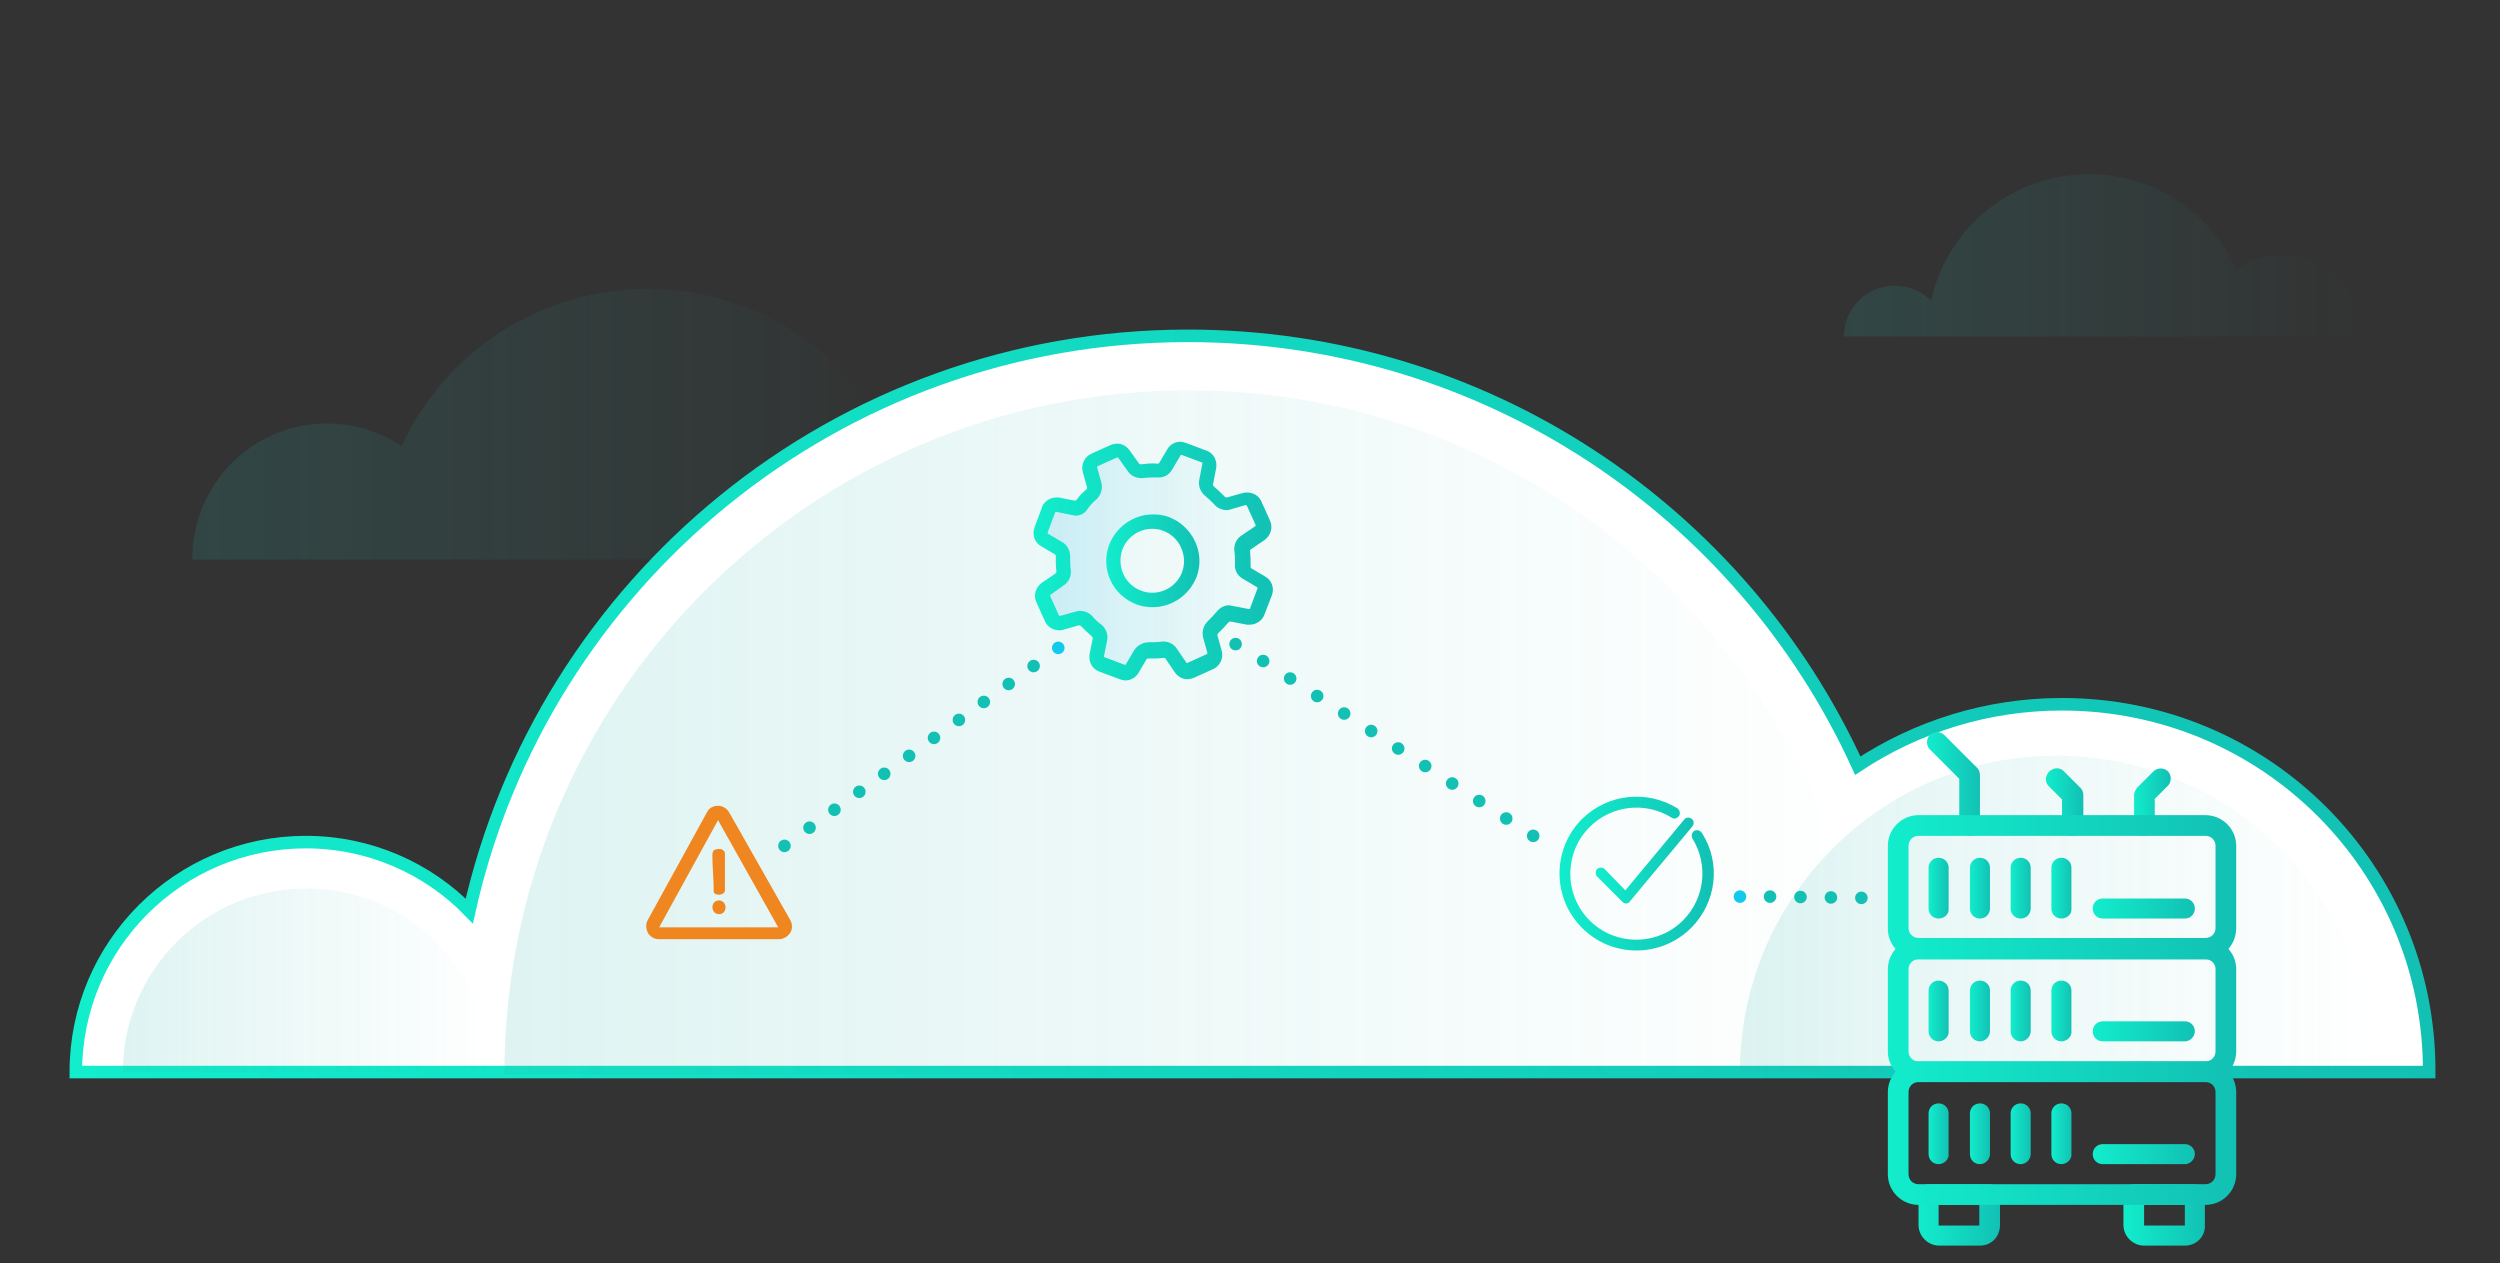 <?xml version="1.0" encoding="utf-8"?>
<!-- Generator: Adobe Illustrator 24.1.2, SVG Export Plug-In . SVG Version: 6.00 Build 0)  -->
<svg version="1.1" xmlns="http://www.w3.org/2000/svg" xmlns:xlink="http://www.w3.org/1999/xlink" x="0px" y="0px"
	 viewBox="0 0 399 201.6" style="enable-background:new 0 0 399 201.6;" xml:space="preserve">
<rect x="0" y="0" width="399" height="201.6" fill="#333333" stroke="none"/>
<style type="text/css">
	.st0{fill:url(#SVGID_1_);}
	.st1{fill:url(#SVGID_2_);}
	.st2{fill:#FFFFFF;stroke:url(#SVGID_3_);stroke-width:2.003;stroke-miterlimit:10;}
	.st3{fill:url(#SVGID_4_);}
	.st4{fill:url(#SVGID_5_);}
	.st5{fill:url(#SVGID_6_);}
	.st6{fill:none;stroke:#12CAEB;stroke-width:2.003;stroke-linecap:round;stroke-miterlimit:10;}
	.st7{fill:none;stroke:#12C1B4;stroke-width:2.003;stroke-linecap:round;stroke-miterlimit:10;stroke-dasharray:0,4.859;}
	.st8{fill:none;stroke:#12C1B4;stroke-width:2.003;stroke-linecap:round;stroke-miterlimit:10;}
	.st9{fill:none;stroke:#12C1B4;stroke-width:2.003;stroke-linecap:round;stroke-miterlimit:10;stroke-dasharray:0,5.136;}
	.st10{fill:none;stroke:#12C1B4;stroke-width:2.003;stroke-linecap:round;stroke-miterlimit:10;stroke-dasharray:0,4.9;}
	.st11{fill:#F0861F;}
	.st12{clip-path:url(#SVGID_8_);fill:url(#SVGID_9_);}
	.st13{clip-path:url(#SVGID_11_);fill:url(#SVGID_12_);}
	.st14{fill:url(#SVGID_13_);}
	.st15{fill:url(#SVGID_14_);}
	.st16{fill:url(#SVGID_15_);}
	.st17{fill:url(#SVGID_16_);}
	.st18{fill:url(#SVGID_17_);}
	.st19{fill:url(#SVGID_18_);}
	.st20{fill:url(#SVGID_19_);}
	.st21{fill:url(#SVGID_20_);}
	.st22{fill:url(#SVGID_21_);}
	.st23{fill:url(#SVGID_22_);}
	.st24{fill:url(#SVGID_23_);}
	.st25{fill:url(#SVGID_24_);}
	.st26{fill:url(#SVGID_25_);}
	.st27{fill:url(#SVGID_26_);}
	.st28{fill:url(#SVGID_27_);}
	.st29{fill:url(#SVGID_28_);}
	.st30{fill:url(#SVGID_29_);}
	.st31{fill:url(#SVGID_30_);}
	.st32{fill:url(#SVGID_31_);}
	.st33{fill:url(#SVGID_32_);}
	.st34{fill:url(#SVGID_33_);}
	.st35{fill:url(#SVGID_34_);}
	.st36{fill:url(#SVGID_35_);}
	.st37{fill:url(#SVGID_36_);}
	.st38{fill:url(#SVGID_37_);}
	.st39{fill:url(#SVGID_38_);}
</style>
<g id="レイヤー_1">
</g>
<g id="Layer_1">
	<g id="Events__x26__Service_level_mgmt_1_">
		
			<linearGradient id="SVGID_1_" gradientUnits="userSpaceOnUse" x1="294.185" y1="678.625" x2="377.017" y2="678.625" gradientTransform="matrix(1 0 0 1 0 -637.89)">
			<stop  offset="0" style="stop-color:#26B5AA;stop-opacity:0.15"/>
			<stop  offset="0.436" style="stop-color:#26B5AA;stop-opacity:8.500000e-02"/>
			<stop  offset="1" style="stop-color:#26B5AA;stop-opacity:0"/>
		</linearGradient>
		<path class="st0" d="M364.1,40.7c-2.7,0-5.1,0.8-7.2,2.2c-4.1-8.9-13-15.1-23.5-15.1c-12.3,0-22.7,8.6-25.2,20.2
			c-1.5-1.5-3.5-2.4-5.8-2.4c-4.5,0-8.1,3.6-8.1,8.1h13.3h2.9h40.8h8.1H377C377,46.5,371.2,40.7,364.1,40.7z"/>
		
			<linearGradient id="SVGID_2_" gradientUnits="userSpaceOnUse" x1="3776.343" y1="705.568" x2="3892.534" y2="705.568" gradientTransform="matrix(-1 0 0 1 3923.2 -637.89)">
			<stop  offset="0" style="stop-color:#26B5AA;stop-opacity:0"/>
			<stop  offset="0.564" style="stop-color:#26B5AA;stop-opacity:8.500000e-02"/>
			<stop  offset="1" style="stop-color:#26B5AA;stop-opacity:0.15"/>
		</linearGradient>
		<path class="st1" d="M52.2,67.6c4.4,0,8.5,1.3,11.9,3.6c6.8-14.8,21.8-25.1,39.3-25.1c20.6,0,37.8,14.4,42.1,33.8
			c2.4-2.5,1,9.4,1,9.4h-4.9H73.8H60.2H30.7C30.7,77.2,40.3,67.6,52.2,67.6z"/>
		
			<linearGradient id="SVGID_3_" gradientUnits="userSpaceOnUse" x1="11.236" y1="750.239" x2="388.836" y2="750.239" gradientTransform="matrix(1 0 0 1 0 -637.89)">
			<stop  offset="0" style="stop-color:#12EDCC"/>
			<stop  offset="1" style="stop-color:#12C1B4"/>
		</linearGradient>
		<path class="st2" d="M329.1,112.4c-12,0-23.2,3.6-32.6,9.8c-18.5-40.5-59.4-68.6-106.9-68.6c-56.1,0-103,39.3-114.7,91.8
			c-6.6-6.8-15.9-11-26.1-11c-20.2,0-36.7,16.4-36.7,36.7h60h13.3h184.8h36.9h80.6C387.8,138.6,361.6,112.4,329.1,112.4z"/>
		
			<linearGradient id="SVGID_4_" gradientUnits="userSpaceOnUse" x1="277.659" y1="783.742" x2="378.619" y2="783.742" gradientTransform="matrix(1 0 0 1 0 -637.89)">
			<stop  offset="0" style="stop-color:#26B5AA;stop-opacity:0.15"/>
			<stop  offset="0.436" style="stop-color:#26B5AA;stop-opacity:8.500000e-02"/>
			<stop  offset="1" style="stop-color:#26B5AA;stop-opacity:0"/>
		</linearGradient>
		<path class="st3" d="M277.7,171.1c0-27.8,22.6-50.5,50.5-50.5s50.5,22.6,50.5,50.5H277.7z"/>
		
			<linearGradient id="SVGID_5_" gradientUnits="userSpaceOnUse" x1="80.546" y1="754.796" x2="298.893" y2="754.796" gradientTransform="matrix(1 0 0 1 0 -637.89)">
			<stop  offset="0" style="stop-color:#26B5AA;stop-opacity:0.15"/>
			<stop  offset="0.436" style="stop-color:#26B5AA;stop-opacity:8.500000e-02"/>
			<stop  offset="1" style="stop-color:#26B5AA;stop-opacity:0"/>
		</linearGradient>
		<path class="st4" d="M80.5,171.5c0-60.3,48.9-109.2,109.2-109.2s109.2,48.9,109.2,109.2H80.5z"/>
		
			<linearGradient id="SVGID_6_" gradientUnits="userSpaceOnUse" x1="19.649" y1="794.309" x2="78.249" y2="794.309" gradientTransform="matrix(1 0 0 1 0 -637.89)">
			<stop  offset="0" style="stop-color:#26B5AA;stop-opacity:0.15"/>
			<stop  offset="0.436" style="stop-color:#26B5AA;stop-opacity:8.500000e-02"/>
			<stop  offset="1" style="stop-color:#26B5AA;stop-opacity:0"/>
		</linearGradient>
		<path class="st5" d="M19.6,171.1c0-16.2,13.1-29.3,29.3-29.3s29.3,13.1,29.3,29.3H19.6z"/>
		<path class="st6" d="M277.7,143.1L277.7,143.1"/>
		<path class="st7" d="M282.5,143.1l14.7,0.2"/>
		<path class="st8" d="M197.2,102.8L197.2,102.8"/>
		<path class="st9" d="M201.6,105.5l40.9,26.5"/>
		<path class="st8" d="M244.7,133.4L244.7,133.4 M125.2,135L125.2,135"/>
		<path class="st10" d="M129.2,132.1l37.7-27.2"/>
		<path class="st6" d="M168.9,103.4L168.9,103.4"/>
		<g>
			<path class="st11" d="M116.4,129.7c-0.4-0.7-1.1-1.1-1.8-1.1l0,0c-0.8,0-1.5,0.4-1.8,1.1l-9.4,17.1c-0.4,0.7-0.3,1.4,0,2.1
				c0.4,0.6,1,1,1.8,1h19.1c0.7,0,1.4-0.4,1.8-1c0.4-0.6,0.4-1.4,0-2.1L116.4,129.7z M105.2,148L105.2,148l9.4-17.1l9.6,17.1H105.2z
				"/>
			<path class="st11" d="M114.8,143.7c-0.3,0-0.6,0.1-0.8,0.3s-0.3,0.5-0.3,0.8c0,0.3,0.1,0.5,0.3,0.8c0.2,0.2,0.5,0.3,0.8,0.3
				c0.3,0,0.5-0.1,0.7-0.3c0.2-0.2,0.3-0.5,0.3-0.8c0-0.3-0.1-0.5-0.3-0.8C115.3,143.9,115.1,143.7,114.8,143.7z"/>
			<path class="st11" d="M113.7,136.4c0,0.6,0,1.5,0.1,2.9s0.1,2.3,0.1,2.9c0,0.4,0.3,0.6,0.9,0.6c0.2,0,0.4-0.1,0.6-0.2
				c0.2-0.1,0.3-0.3,0.3-0.5c0-0.6,0-1.5,0-2.9s0-2.3,0-2.9c0-0.3-0.1-0.5-0.3-0.6c-0.2-0.2-0.4-0.2-0.7-0.2c-0.3,0-0.6,0.1-0.8,0.2
				C113.8,135.9,113.7,136.1,113.7,136.4z"/>
		</g>
		<g>
			<g>
				<g>
					<defs>
						<rect id="SVGID_7_" x="248.9" y="127.1" width="24.6" height="24.8"/>
					</defs>
					<clipPath id="SVGID_8_">
						<use xlink:href="#SVGID_7_"  style="overflow:visible;"/>
					</clipPath>
					
						<linearGradient id="SVGID_9_" gradientUnits="userSpaceOnUse" x1="254.666" y1="64.508" x2="270.449" y2="64.508" gradientTransform="matrix(1 0 0 -1 0 201.89)">
						<stop  offset="0" style="stop-color:#12EDCC"/>
						<stop  offset="1" style="stop-color:#12C1B4"/>
					</linearGradient>
					<path class="st12" d="M256.1,138.7c-0.3-0.3-0.9-0.3-1.2,0c-0.3,0.3-0.3,0.9,0,1.2l4,4c0.2,0.2,0.4,0.3,0.6,0.3l0,0
						c0.2,0,0.5-0.1,0.6-0.3l10-12c0.3-0.4,0.3-0.9-0.1-1.2s-0.9-0.3-1.2,0.1l-9.4,11.3L256.1,138.7z"/>
				</g>
				<g>
					<defs>
						<rect id="SVGID_10_" x="248.9" y="127.1" width="24.6" height="24.8"/>
					</defs>
					<clipPath id="SVGID_11_">
						<use xlink:href="#SVGID_10_"  style="overflow:visible;"/>
					</clipPath>
					
						<linearGradient id="SVGID_12_" gradientUnits="userSpaceOnUse" x1="248.913" y1="62.424" x2="273.52" y2="62.424" gradientTransform="matrix(1 0 0 -1 0 201.89)">
						<stop  offset="0" style="stop-color:#12EDCC"/>
						<stop  offset="1" style="stop-color:#12C1B4"/>
					</linearGradient>
					<path class="st13" d="M267.7,129c-4.9-3-11.1-2.3-15.2,1.7c-4.8,4.8-4.8,12.6,0,17.4c2.4,2.4,5.5,3.6,8.7,3.6
						c3.1,0,6.3-1.2,8.7-3.6c4.1-4.1,4.8-10.4,1.7-15.2c-0.3-0.4-0.8-0.5-1.2-0.3c-0.4,0.3-0.5,0.8-0.3,1.2c2.6,4.2,2,9.6-1.5,13.1
						c-4.1,4.1-10.8,4.1-14.9,0c-4.1-4.1-4.1-10.8,0-14.9c3.5-3.5,8.9-4.1,13.1-1.5c0.4,0.3,0.9,0.1,1.2-0.3
						C268.2,129.8,268.1,129.3,267.7,129L267.7,129z"/>
				</g>
			</g>
		</g>
		<g>
			
				<linearGradient id="SVGID_13_" gradientUnits="userSpaceOnUse" x1="307.509" y1="76.745" x2="315.972" y2="76.745" gradientTransform="matrix(1 0 0 -1 0 201.89)">
				<stop  offset="0" style="stop-color:#12EDCC"/>
				<stop  offset="1" style="stop-color:#12C1B4"/>
			</linearGradient>
			<path class="st14" d="M314.3,133.4c-0.9,0-1.6-0.7-1.6-1.6v-7.5l-4.7-4.7c-0.6-0.6-0.6-1.7,0-2.3c0.6-0.6,1.7-0.6,2.3,0l5.2,5.2
				c0.3,0.3,0.5,0.7,0.5,1.2v8.2C316,132.7,315.2,133.4,314.3,133.4z"/>
			
				<linearGradient id="SVGID_14_" gradientUnits="userSpaceOnUse" x1="326.459" y1="73.855" x2="332.332" y2="73.855" gradientTransform="matrix(1 0 0 -1 0 201.89)">
				<stop  offset="0" style="stop-color:#12EDCC"/>
				<stop  offset="1" style="stop-color:#12C1B4"/>
			</linearGradient>
			<path class="st15" d="M330.7,133.4c-0.9,0-1.6-0.7-1.6-1.6v-4.2l-2.1-2.1c-0.4-0.4-0.6-1-0.4-1.6c0.2-0.6,0.6-1,1.2-1.2
				s1.2,0,1.6,0.4l2.6,2.6c0.3,0.3,0.5,0.7,0.5,1.2v4.9C332.3,132.7,331.6,133.4,330.7,133.4z"/>
			
				<linearGradient id="SVGID_15_" gradientUnits="userSpaceOnUse" x1="340.509" y1="73.841" x2="346.377" y2="73.841" gradientTransform="matrix(1 0 0 -1 0 201.89)">
				<stop  offset="0" style="stop-color:#12EDCC"/>
				<stop  offset="1" style="stop-color:#12C1B4"/>
			</linearGradient>
			<path class="st16" d="M342.2,133.4c-0.9,0-1.6-0.7-1.6-1.6v-4.9c0-0.4,0.2-0.8,0.5-1.2l2.6-2.6c0.6-0.6,1.7-0.6,2.3,0
				c0.6,0.6,0.6,1.7,0,2.3l-2.1,2.1v4.2C343.8,132.7,343.1,133.4,342.2,133.4z"/>
			
				<linearGradient id="SVGID_16_" gradientUnits="userSpaceOnUse" x1="306.166" y1="7.961" x2="319.249" y2="7.961" gradientTransform="matrix(1 0 0 -1 0 201.89)">
				<stop  offset="0" style="stop-color:#12EDCC"/>
				<stop  offset="1" style="stop-color:#12C1B4"/>
			</linearGradient>
			<path class="st17" d="M316,198.8h-6.5c-1.8,0-3.3-1.5-3.3-3.3v-4.9c0-0.9,0.7-1.6,1.6-1.6h9.8c0.9,0,1.6,0.7,1.6,1.6v4.9
				C319.2,197.4,317.8,198.8,316,198.8z M309.4,192.3v3.3h6.5v-3.3H309.4z"/>
			
				<linearGradient id="SVGID_17_" gradientUnits="userSpaceOnUse" x1="338.873" y1="7.961" x2="351.957" y2="7.961" gradientTransform="matrix(1 0 0 -1 0 201.89)">
				<stop  offset="0" style="stop-color:#12EDCC"/>
				<stop  offset="1" style="stop-color:#12C1B4"/>
			</linearGradient>
			<path class="st18" d="M348.7,198.8h-6.5c-1.8,0-3.3-1.5-3.3-3.3v-4.9c0-0.9,0.7-1.6,1.6-1.6h9.8c0.9,0,1.6,0.7,1.6,1.6v4.9
				C352,197.4,350.5,198.8,348.7,198.8L348.7,198.8z M342.2,192.3v3.3h6.5v-3.3H342.2z"/>
			
				<linearGradient id="SVGID_18_" gradientUnits="userSpaceOnUse" x1="301.296" y1="60.294" x2="356.885" y2="60.294" gradientTransform="matrix(1 0 0 -1 0 201.89)">
				<stop  offset="0" style="stop-color:#12EDCC"/>
				<stop  offset="1" style="stop-color:#12C1B4"/>
			</linearGradient>
			<path class="st19" d="M352,153.1h-45.8c-2.7,0-4.9-2.2-4.9-4.9V135c0-2.7,2.2-4.9,4.9-4.9H352c2.7,0,4.9,2.2,4.9,4.9v13.1
				C356.9,150.9,354.7,153.1,352,153.1z M306.2,133.4c-0.9,0-1.6,0.7-1.6,1.6v13.1c0,0.9,0.7,1.6,1.6,1.6H352c0.9,0,1.6-0.7,1.6-1.6
				V135c0-0.9-0.7-1.6-1.6-1.6H306.2z"/>
			
				<linearGradient id="SVGID_19_" gradientUnits="userSpaceOnUse" x1="307.801" y1="60.194" x2="311.072" y2="60.194" gradientTransform="matrix(1 0 0 -1 0 201.89)">
				<stop  offset="0" style="stop-color:#12EDCC"/>
				<stop  offset="1" style="stop-color:#12C1B4"/>
			</linearGradient>
			<path class="st20" d="M309.4,146.6c-0.9,0-1.6-0.7-1.6-1.6v-6.5c0-0.9,0.7-1.6,1.6-1.6s1.6,0.7,1.6,1.6v6.5
				C311.1,145.9,310.3,146.6,309.4,146.6z"/>
			
				<linearGradient id="SVGID_20_" gradientUnits="userSpaceOnUse" x1="314.343" y1="60.194" x2="317.614" y2="60.194" gradientTransform="matrix(1 0 0 -1 0 201.89)">
				<stop  offset="0" style="stop-color:#12EDCC"/>
				<stop  offset="1" style="stop-color:#12C1B4"/>
			</linearGradient>
			<path class="st21" d="M316,146.6c-0.9,0-1.6-0.7-1.6-1.6v-6.5c0-0.9,0.7-1.6,1.6-1.6s1.6,0.7,1.6,1.6v6.5
				C317.6,145.9,316.9,146.6,316,146.6z"/>
			
				<linearGradient id="SVGID_21_" gradientUnits="userSpaceOnUse" x1="320.884" y1="60.194" x2="324.155" y2="60.194" gradientTransform="matrix(1 0 0 -1 0 201.89)">
				<stop  offset="0" style="stop-color:#12EDCC"/>
				<stop  offset="1" style="stop-color:#12C1B4"/>
			</linearGradient>
			<path class="st22" d="M322.5,146.6c-0.9,0-1.6-0.7-1.6-1.6v-6.5c0-0.9,0.7-1.6,1.6-1.6s1.6,0.7,1.6,1.6v6.5
				C324.1,145.9,323.4,146.6,322.5,146.6z"/>
			
				<linearGradient id="SVGID_22_" gradientUnits="userSpaceOnUse" x1="327.426" y1="60.194" x2="330.697" y2="60.194" gradientTransform="matrix(1 0 0 -1 0 201.89)">
				<stop  offset="0" style="stop-color:#12EDCC"/>
				<stop  offset="1" style="stop-color:#12C1B4"/>
			</linearGradient>
			<path class="st23" d="M329,146.6c-0.9,0-1.6-0.7-1.6-1.6v-6.5c0-0.9,0.7-1.6,1.6-1.6s1.6,0.7,1.6,1.6v6.5
				C330.7,145.9,329.9,146.6,329,146.6z"/>
			
				<linearGradient id="SVGID_23_" gradientUnits="userSpaceOnUse" x1="333.967" y1="56.939" x2="350.321" y2="56.939" gradientTransform="matrix(1 0 0 -1 0 201.89)">
				<stop  offset="0" style="stop-color:#12EDCC"/>
				<stop  offset="1" style="stop-color:#12C1B4"/>
			</linearGradient>
			<path class="st24" d="M348.7,146.6h-13.1c-0.9,0-1.6-0.7-1.6-1.6c0-0.9,0.7-1.6,1.6-1.6h13.1c0.9,0,1.6,0.7,1.6,1.6
				C350.3,145.9,349.6,146.6,348.7,146.6z"/>
			
				<linearGradient id="SVGID_24_" gradientUnits="userSpaceOnUse" x1="301.296" y1="40.663" x2="356.885" y2="40.663" gradientTransform="matrix(1 0 0 -1 0 201.89)">
				<stop  offset="0" style="stop-color:#12EDCC"/>
				<stop  offset="1" style="stop-color:#12C1B4"/>
			</linearGradient>
			<path class="st25" d="M352,172.7h-45.8c-2.7,0-4.9-2.2-4.9-4.9v-13.1c0-2.7,2.2-4.9,4.9-4.9H352c2.7,0,4.9,2.2,4.9,4.9v13.1
				C356.9,170.5,354.7,172.7,352,172.7z M306.2,153.1c-0.9,0-1.6,0.7-1.6,1.6v13.1c0,0.9,0.7,1.6,1.6,1.6H352c0.9,0,1.6-0.7,1.6-1.6
				v-13.1c0-0.9-0.7-1.6-1.6-1.6H306.2z"/>
			
				<linearGradient id="SVGID_25_" gradientUnits="userSpaceOnUse" x1="307.801" y1="40.563" x2="311.072" y2="40.563" gradientTransform="matrix(1 0 0 -1 0 201.89)">
				<stop  offset="0" style="stop-color:#12EDCC"/>
				<stop  offset="1" style="stop-color:#12C1B4"/>
			</linearGradient>
			<path class="st26" d="M309.4,166.2c-0.9,0-1.6-0.7-1.6-1.6v-6.5c0-0.9,0.7-1.6,1.6-1.6s1.6,0.7,1.6,1.6v6.5
				C311.1,165.4,310.3,166.2,309.4,166.2z"/>
			
				<linearGradient id="SVGID_26_" gradientUnits="userSpaceOnUse" x1="314.343" y1="40.563" x2="317.614" y2="40.563" gradientTransform="matrix(1 0 0 -1 0 201.89)">
				<stop  offset="0" style="stop-color:#12EDCC"/>
				<stop  offset="1" style="stop-color:#12C1B4"/>
			</linearGradient>
			<path class="st27" d="M316,166.2c-0.9,0-1.6-0.7-1.6-1.6v-6.5c0-0.9,0.7-1.6,1.6-1.6s1.6,0.7,1.6,1.6v6.5
				C317.6,165.4,316.9,166.2,316,166.2z"/>
			
				<linearGradient id="SVGID_27_" gradientUnits="userSpaceOnUse" x1="320.884" y1="40.563" x2="324.155" y2="40.563" gradientTransform="matrix(1 0 0 -1 0 201.89)">
				<stop  offset="0" style="stop-color:#12EDCC"/>
				<stop  offset="1" style="stop-color:#12C1B4"/>
			</linearGradient>
			<path class="st28" d="M322.5,166.2c-0.9,0-1.6-0.7-1.6-1.6v-6.5c0-0.9,0.7-1.6,1.6-1.6s1.6,0.7,1.6,1.6v6.5
				C324.1,165.4,323.4,166.2,322.5,166.2z"/>
			
				<linearGradient id="SVGID_28_" gradientUnits="userSpaceOnUse" x1="327.426" y1="40.563" x2="330.697" y2="40.563" gradientTransform="matrix(1 0 0 -1 0 201.89)">
				<stop  offset="0" style="stop-color:#12EDCC"/>
				<stop  offset="1" style="stop-color:#12C1B4"/>
			</linearGradient>
			<path class="st29" d="M329,166.2c-0.9,0-1.6-0.7-1.6-1.6v-6.5c0-0.9,0.7-1.6,1.6-1.6s1.6,0.7,1.6,1.6v6.5
				C330.7,165.4,329.9,166.2,329,166.2z"/>
			
				<linearGradient id="SVGID_29_" gradientUnits="userSpaceOnUse" x1="333.967" y1="37.308" x2="350.321" y2="37.308" gradientTransform="matrix(1 0 0 -1 0 201.89)">
				<stop  offset="0" style="stop-color:#12EDCC"/>
				<stop  offset="1" style="stop-color:#12C1B4"/>
			</linearGradient>
			<path class="st30" d="M348.7,166.2h-13.1c-0.9,0-1.6-0.7-1.6-1.6c0-0.9,0.7-1.6,1.6-1.6h13.1c0.9,0,1.6,0.7,1.6,1.6
				C350.3,165.4,349.6,166.2,348.7,166.2z"/>
			
				<linearGradient id="SVGID_30_" gradientUnits="userSpaceOnUse" x1="301.296" y1="21.032" x2="356.885" y2="21.032" gradientTransform="matrix(1 0 0 -1 0 201.89)">
				<stop  offset="0" style="stop-color:#12EDCC"/>
				<stop  offset="1" style="stop-color:#12C1B4"/>
			</linearGradient>
			<path class="st31" d="M352,192.3h-45.8c-2.7,0-4.9-2.2-4.9-4.9v-13.1c0-2.7,2.2-4.9,4.9-4.9H352c2.7,0,4.9,2.2,4.9,4.9v13.1
				C356.9,190.1,354.7,192.3,352,192.3z M306.2,172.7c-0.9,0-1.6,0.7-1.6,1.6v13.1c0,0.9,0.7,1.6,1.6,1.6H352c0.9,0,1.6-0.7,1.6-1.6
				v-13.1c0-0.9-0.7-1.6-1.6-1.6H306.2z"/>
			
				<linearGradient id="SVGID_31_" gradientUnits="userSpaceOnUse" x1="307.801" y1="20.932" x2="311.072" y2="20.932" gradientTransform="matrix(1 0 0 -1 0 201.89)">
				<stop  offset="0" style="stop-color:#12EDCC"/>
				<stop  offset="1" style="stop-color:#12C1B4"/>
			</linearGradient>
			<path class="st32" d="M309.4,185.8c-0.9,0-1.6-0.7-1.6-1.6v-6.5c0-0.9,0.7-1.6,1.6-1.6s1.6,0.7,1.6,1.6v6.5
				C311.1,185,310.3,185.8,309.4,185.8z"/>
			
				<linearGradient id="SVGID_32_" gradientUnits="userSpaceOnUse" x1="314.343" y1="20.932" x2="317.614" y2="20.932" gradientTransform="matrix(1 0 0 -1 0 201.89)">
				<stop  offset="0" style="stop-color:#12EDCC"/>
				<stop  offset="1" style="stop-color:#12C1B4"/>
			</linearGradient>
			<path class="st33" d="M316,185.8c-0.9,0-1.6-0.7-1.6-1.6v-6.5c0-0.9,0.7-1.6,1.6-1.6s1.6,0.7,1.6,1.6v6.5
				C317.6,185,316.9,185.8,316,185.8z"/>
			
				<linearGradient id="SVGID_33_" gradientUnits="userSpaceOnUse" x1="320.884" y1="20.932" x2="324.155" y2="20.932" gradientTransform="matrix(1 0 0 -1 0 201.89)">
				<stop  offset="0" style="stop-color:#12EDCC"/>
				<stop  offset="1" style="stop-color:#12C1B4"/>
			</linearGradient>
			<path class="st34" d="M322.5,185.8c-0.9,0-1.6-0.7-1.6-1.6v-6.5c0-0.9,0.7-1.6,1.6-1.6s1.6,0.7,1.6,1.6v6.5
				C324.1,185,323.4,185.8,322.5,185.8z"/>
			
				<linearGradient id="SVGID_34_" gradientUnits="userSpaceOnUse" x1="327.426" y1="20.932" x2="330.697" y2="20.932" gradientTransform="matrix(1 0 0 -1 0 201.89)">
				<stop  offset="0" style="stop-color:#12EDCC"/>
				<stop  offset="1" style="stop-color:#12C1B4"/>
			</linearGradient>
			<path class="st35" d="M329,185.8c-0.9,0-1.6-0.7-1.6-1.6v-6.5c0-0.9,0.7-1.6,1.6-1.6s1.6,0.7,1.6,1.6v6.5
				C330.7,185,329.9,185.8,329,185.8z"/>
			
				<linearGradient id="SVGID_35_" gradientUnits="userSpaceOnUse" x1="333.967" y1="17.677" x2="350.321" y2="17.677" gradientTransform="matrix(1 0 0 -1 0 201.89)">
				<stop  offset="0" style="stop-color:#12EDCC"/>
				<stop  offset="1" style="stop-color:#12C1B4"/>
			</linearGradient>
			<path class="st36" d="M348.7,185.8h-13.1c-0.9,0-1.6-0.7-1.6-1.6c0-0.9,0.7-1.6,1.6-1.6h13.1c0.9,0,1.6,0.7,1.6,1.6
				C350.3,185,349.6,185.8,348.7,185.8z"/>
		</g>
		<g>
			
				<linearGradient id="SVGID_36_" gradientUnits="userSpaceOnUse" x1="165.952" y1="112.577" x2="201.936" y2="112.577" gradientTransform="matrix(1 0 0 -1 0 201.89)">
				<stop  offset="0" style="stop-color:#12A7EB;stop-opacity:0.15"/>
				<stop  offset="0.436" style="stop-color:#12B2EB;stop-opacity:8.500000e-02"/>
				<stop  offset="1" style="stop-color:#12BCEB;stop-opacity:0"/>
			</linearGradient>
			<path class="st37" d="M201.2,92.8l-2.2-1.3c-0.5-0.3-0.7-0.8-0.7-1.3c0-0.8,0-1.5-0.1-2.3c-0.1-0.5,0.2-1,0.6-1.3l2.2-1.5
				c0.5-0.4,0.7-1,0.5-1.6l-0.7-1.6l-0.7-1.6c-0.3-0.6-0.9-0.9-1.5-0.7l-2.5,0.7c-0.5,0.1-1.1,0-1.4-0.4c-0.5-0.6-1.1-1.1-1.7-1.6
				c-0.4-0.3-0.6-0.9-0.5-1.4l0.5-2.6c0.1-0.6-0.2-1.3-0.8-1.5l-1.6-0.6l-1.6-0.6c-0.6-0.2-1.3,0-1.6,0.6l-1.3,2.2
				c-0.3,0.5-0.8,0.7-1.3,0.7c-0.8-0.1-1.6,0-2.4,0.1c-0.5,0.1-1.1-0.2-1.4-0.6l-1.5-2.1c-0.4-0.5-1-0.7-1.6-0.5l-1.6,0.7l-1.6,0.7
				c-0.6,0.3-0.9,0.9-0.7,1.5l0.7,2.5c0.1,0.5,0,1.1-0.4,1.4c-0.6,0.5-1.1,1.1-1.6,1.7c-0.3,0.4-0.9,0.6-1.4,0.5l-2.5-0.5
				c-0.6-0.1-1.2,0.2-1.5,0.8l-0.6,1.6l-0.6,1.6c-0.2,0.6,0,1.3,0.6,1.6l2.2,1.3c0.5,0.3,0.7,0.8,0.7,1.3c0,0.8,0,1.5,0.1,2.3
				c0.1,0.5-0.2,1-0.6,1.3l-2.1,1.4c-0.5,0.4-0.7,1-0.5,1.6l0.7,1.6l0.7,1.6c0.3,0.6,0.9,0.9,1.5,0.7l2.5-0.7c0.5-0.1,1.1,0,1.4,0.4
				c0.5,0.6,1.1,1.1,1.7,1.6c0.4,0.3,0.6,0.9,0.5,1.4l-0.5,2.5c-0.1,0.6,0.2,1.3,0.8,1.5l1.6,0.6l1.6,0.6c0.6,0.2,1.3,0,1.6-0.6
				l1.3-2.2c0.3-0.5,0.8-0.7,1.3-0.7c0.7,0,1.5,0,2.2-0.1c0.5-0.1,1,0.2,1.4,0.6l1.5,2.2c0.4,0.5,1,0.7,1.6,0.5l1.6-0.7l1.6-0.7
				c0.6-0.3,0.9-0.9,0.7-1.5l-0.7-2.5c-0.1-0.5,0-1.1,0.4-1.4c0.6-0.5,1.1-1.1,1.6-1.7c0.3-0.4,0.9-0.6,1.4-0.5l2.6,0.5
				c0.6,0.1,1.3-0.2,1.5-0.8l0.6-1.6l0.6-1.6C202,93.8,201.8,93.1,201.2,92.8L201.2,92.8z M189.8,91.6c-1.2,3.3-4.7,5-8,3.8
				c-3.3-1.2-5-4.7-3.8-8c1.2-3.3,4.7-5,8-3.8C189.3,84.8,191,88.4,189.8,91.6L189.8,91.6z"/>
			
				<linearGradient id="SVGID_37_" gradientUnits="userSpaceOnUse" x1="164.818" y1="112.327" x2="203.082" y2="112.327" gradientTransform="matrix(1 0 0 -1 0 201.89)">
				<stop  offset="0" style="stop-color:#12EDCC"/>
				<stop  offset="1" style="stop-color:#12C1B4"/>
			</linearGradient>
			<path class="st38" d="M171.8,79.8c-0.1,0.1-0.2,0.1-0.3,0.1l-2.5-0.5c-0.2,0-0.3,0-0.4,0c-1,0-1.9,0.6-2.3,1.5c0,0,0,0,0,0.1
				l-1.2,3.2c-0.4,1.1,0,2.4,1.1,3l2.2,1.3c0.1,0.1,0.1,0.1,0.1,0.2c0,0.8,0,1.7,0.1,2.5c0,0.1,0,0.2-0.1,0.3l-2.2,1.5
				c-1,0.7-1.4,2-0.9,3.1l1.4,3.1c0.4,0.9,1.3,1.4,2.3,1.4c0.2,0,0.4,0,0.6-0.1l2.5-0.7c0.1,0,0.2,0,0.3,0.1
				c0.6,0.6,1.2,1.2,1.8,1.7c0.1,0.1,0.1,0.2,0.1,0.3l-0.5,2.5c-0.2,1.2,0.4,2.4,1.6,2.8l3.2,1.2c0.3,0.1,0.6,0.2,0.9,0.2
				c0.9,0,1.7-0.5,2.1-1.2l1.3-2.2c0.1-0.1,0.1-0.1,0.3-0.1c0.8,0,1.6,0,2.4-0.1c0.1,0,0.2,0,0.3,0.1l1.5,2.2c0.5,0.7,1.2,1.1,2,1.1
				c0.4,0,0.7-0.1,1-0.2l3.1-1.4c1.1-0.5,1.7-1.7,1.4-2.9l-0.7-2.5c0-0.1,0-0.2,0.1-0.3c0.6-0.6,1.2-1.2,1.7-1.8
				c0.1-0.1,0.2-0.1,0.3-0.1l2.6,0.5c0.2,0,0.3,0,0.5,0c1,0,2-0.7,2.3-1.6L203,95c0.4-1.1,0-2.4-1.1-3l-2.2-1.3
				c-0.1-0.1-0.1-0.1-0.1-0.2c0-0.8,0-1.7-0.1-2.5c0-0.1,0-0.2,0.1-0.3l2.2-1.5c1-0.7,1.4-2,0.9-3.1l-1.4-3.1
				c-0.4-0.9-1.3-1.4-2.3-1.4c-0.2,0-0.4,0-0.7,0.1l-2.5,0.7c-0.1,0-0.2,0-0.3-0.1c-0.6-0.6-1.2-1.2-1.8-1.7
				c-0.1-0.1-0.1-0.2-0.1-0.3l0.5-2.6c0.2-1.2-0.4-2.4-1.6-2.8l-3.2-1.2c-0.3-0.1-0.6-0.2-0.9-0.2c-0.9,0-1.7,0.5-2.1,1.2l-1.3,2.2
				c-0.1,0.1-0.1,0.1-0.3,0.1c-0.9-0.1-1.7,0-2.6,0.1c-0.1,0-0.2,0-0.3-0.1l-1.5-2.1c-0.5-0.7-1.2-1.1-2-1.1c-0.4,0-0.7,0.1-1,0.2
				l-3.1,1.4c-1.1,0.5-1.7,1.7-1.4,2.9l0.7,2.5c0,0.1,0,0.2-0.1,0.3C172.9,78.5,172.3,79.1,171.8,79.8L171.8,79.8z M173.6,81.2
				c0.4-0.6,0.9-1.1,1.4-1.5c0.7-0.7,1-1.6,0.8-2.6l-0.7-2.5c0-0.1,0-0.2,0.1-0.2l3.1-1.4c0,0,0,0,0.1,0c0,0,0.1,0,0.1,0.1l1.5,2.1
				c0.5,0.8,1.5,1.2,2.5,1.1c0.7-0.1,1.4-0.1,2.2-0.1c1,0.1,1.9-0.4,2.4-1.3l1.3-2.2c0-0.1,0.1-0.1,0.2-0.1l3.2,1.2
				c0.1,0,0.1,0.1,0.1,0.2l-0.5,2.6c-0.2,0.9,0.2,1.9,0.9,2.5c0.5,0.4,1,0.9,1.5,1.4c0.5,0.6,1.2,0.9,1.9,0.9c0.2,0,0.5,0,0.7-0.1
				l2.4-0.7c0.1,0,0.1,0,0.2,0.1l1.4,3.1c0,0.1,0,0.2-0.1,0.2l-2.2,1.5c-0.8,0.5-1.2,1.5-1.1,2.4c0.1,0.7,0.1,1.4,0.1,2.1
				c-0.1,1,0.4,1.9,1.3,2.4l2.2,1.3c0.1,0,0.1,0.1,0.1,0.2l-1.2,3.2c0,0.1-0.1,0.1-0.2,0.1l-2.6-0.5c-0.2,0-0.3-0.1-0.5-0.1
				c-0.8,0-1.5,0.4-2,1c-0.4,0.5-0.9,1-1.4,1.5c-0.7,0.7-1,1.6-0.8,2.6l0.7,2.5c0,0.1,0,0.2-0.1,0.2l-3.1,1.4c0,0,0,0-0.1,0
				c0,0-0.1,0-0.1-0.1l-1.5-2.2c-0.5-0.8-1.5-1.2-2.4-1.1c-0.7,0.1-1.3,0.1-2,0.1c-1,0-1.9,0.5-2.4,1.3l-1.3,2.2
				c0,0.1-0.1,0.1-0.2,0.1l-3.2-1.2c-0.1,0-0.1-0.1-0.1-0.2l0.5-2.5c0.2-0.9-0.2-1.9-0.9-2.5c-0.6-0.4-1.1-0.9-1.5-1.4
				c-0.5-0.5-1.2-0.8-1.9-0.8c-0.2,0-0.4,0-0.7,0.1l-2.5,0.7c-0.1,0-0.1,0-0.2-0.1l-1.4-3.1c0-0.1,0-0.2,0.1-0.2l2.1-1.5
				c0.8-0.5,1.2-1.5,1.1-2.4c-0.1-0.7-0.1-1.4-0.1-2.1c0-1-0.4-1.9-1.3-2.4l-2.2-1.3c-0.1,0-0.1-0.1-0.1-0.2l1.2-3.2
				c0-0.1,0.1-0.1,0.2-0.1l0,0l2.5,0.5c0.2,0,0.3,0.1,0.5,0.1C172.4,82.3,173.1,82,173.6,81.2L173.6,81.2z"/>
			
				<linearGradient id="SVGID_38_" gradientUnits="userSpaceOnUse" x1="176.523" y1="112.427" x2="191.382" y2="112.427" gradientTransform="matrix(1 0 0 -1 0 201.89)">
				<stop  offset="0" style="stop-color:#12EDCC"/>
				<stop  offset="1" style="stop-color:#12C1B4"/>
			</linearGradient>
			<path class="st39" d="M181.5,96.5c0.8,0.3,1.6,0.4,2.5,0.4c3.1,0,5.9-2,7-4.9c1.4-3.8-0.7-8.1-4.5-9.5c-0.8-0.3-1.6-0.4-2.5-0.4
				c-3.1,0-5.9,2-7,4.9C175.6,90.9,177.6,95.1,181.5,96.5L181.5,96.5z M179.1,87.8c0.7-2,2.6-3.4,4.8-3.4c0.6,0,1.2,0.1,1.7,0.3
				c2.6,0.9,4,3.9,3.1,6.5c-0.7,2-2.6,3.4-4.8,3.4c-0.6,0-1.2-0.1-1.7-0.3C179.6,93.4,178.2,90.5,179.1,87.8L179.1,87.8z"/>
		</g>
	</g>
</g>
</svg>
